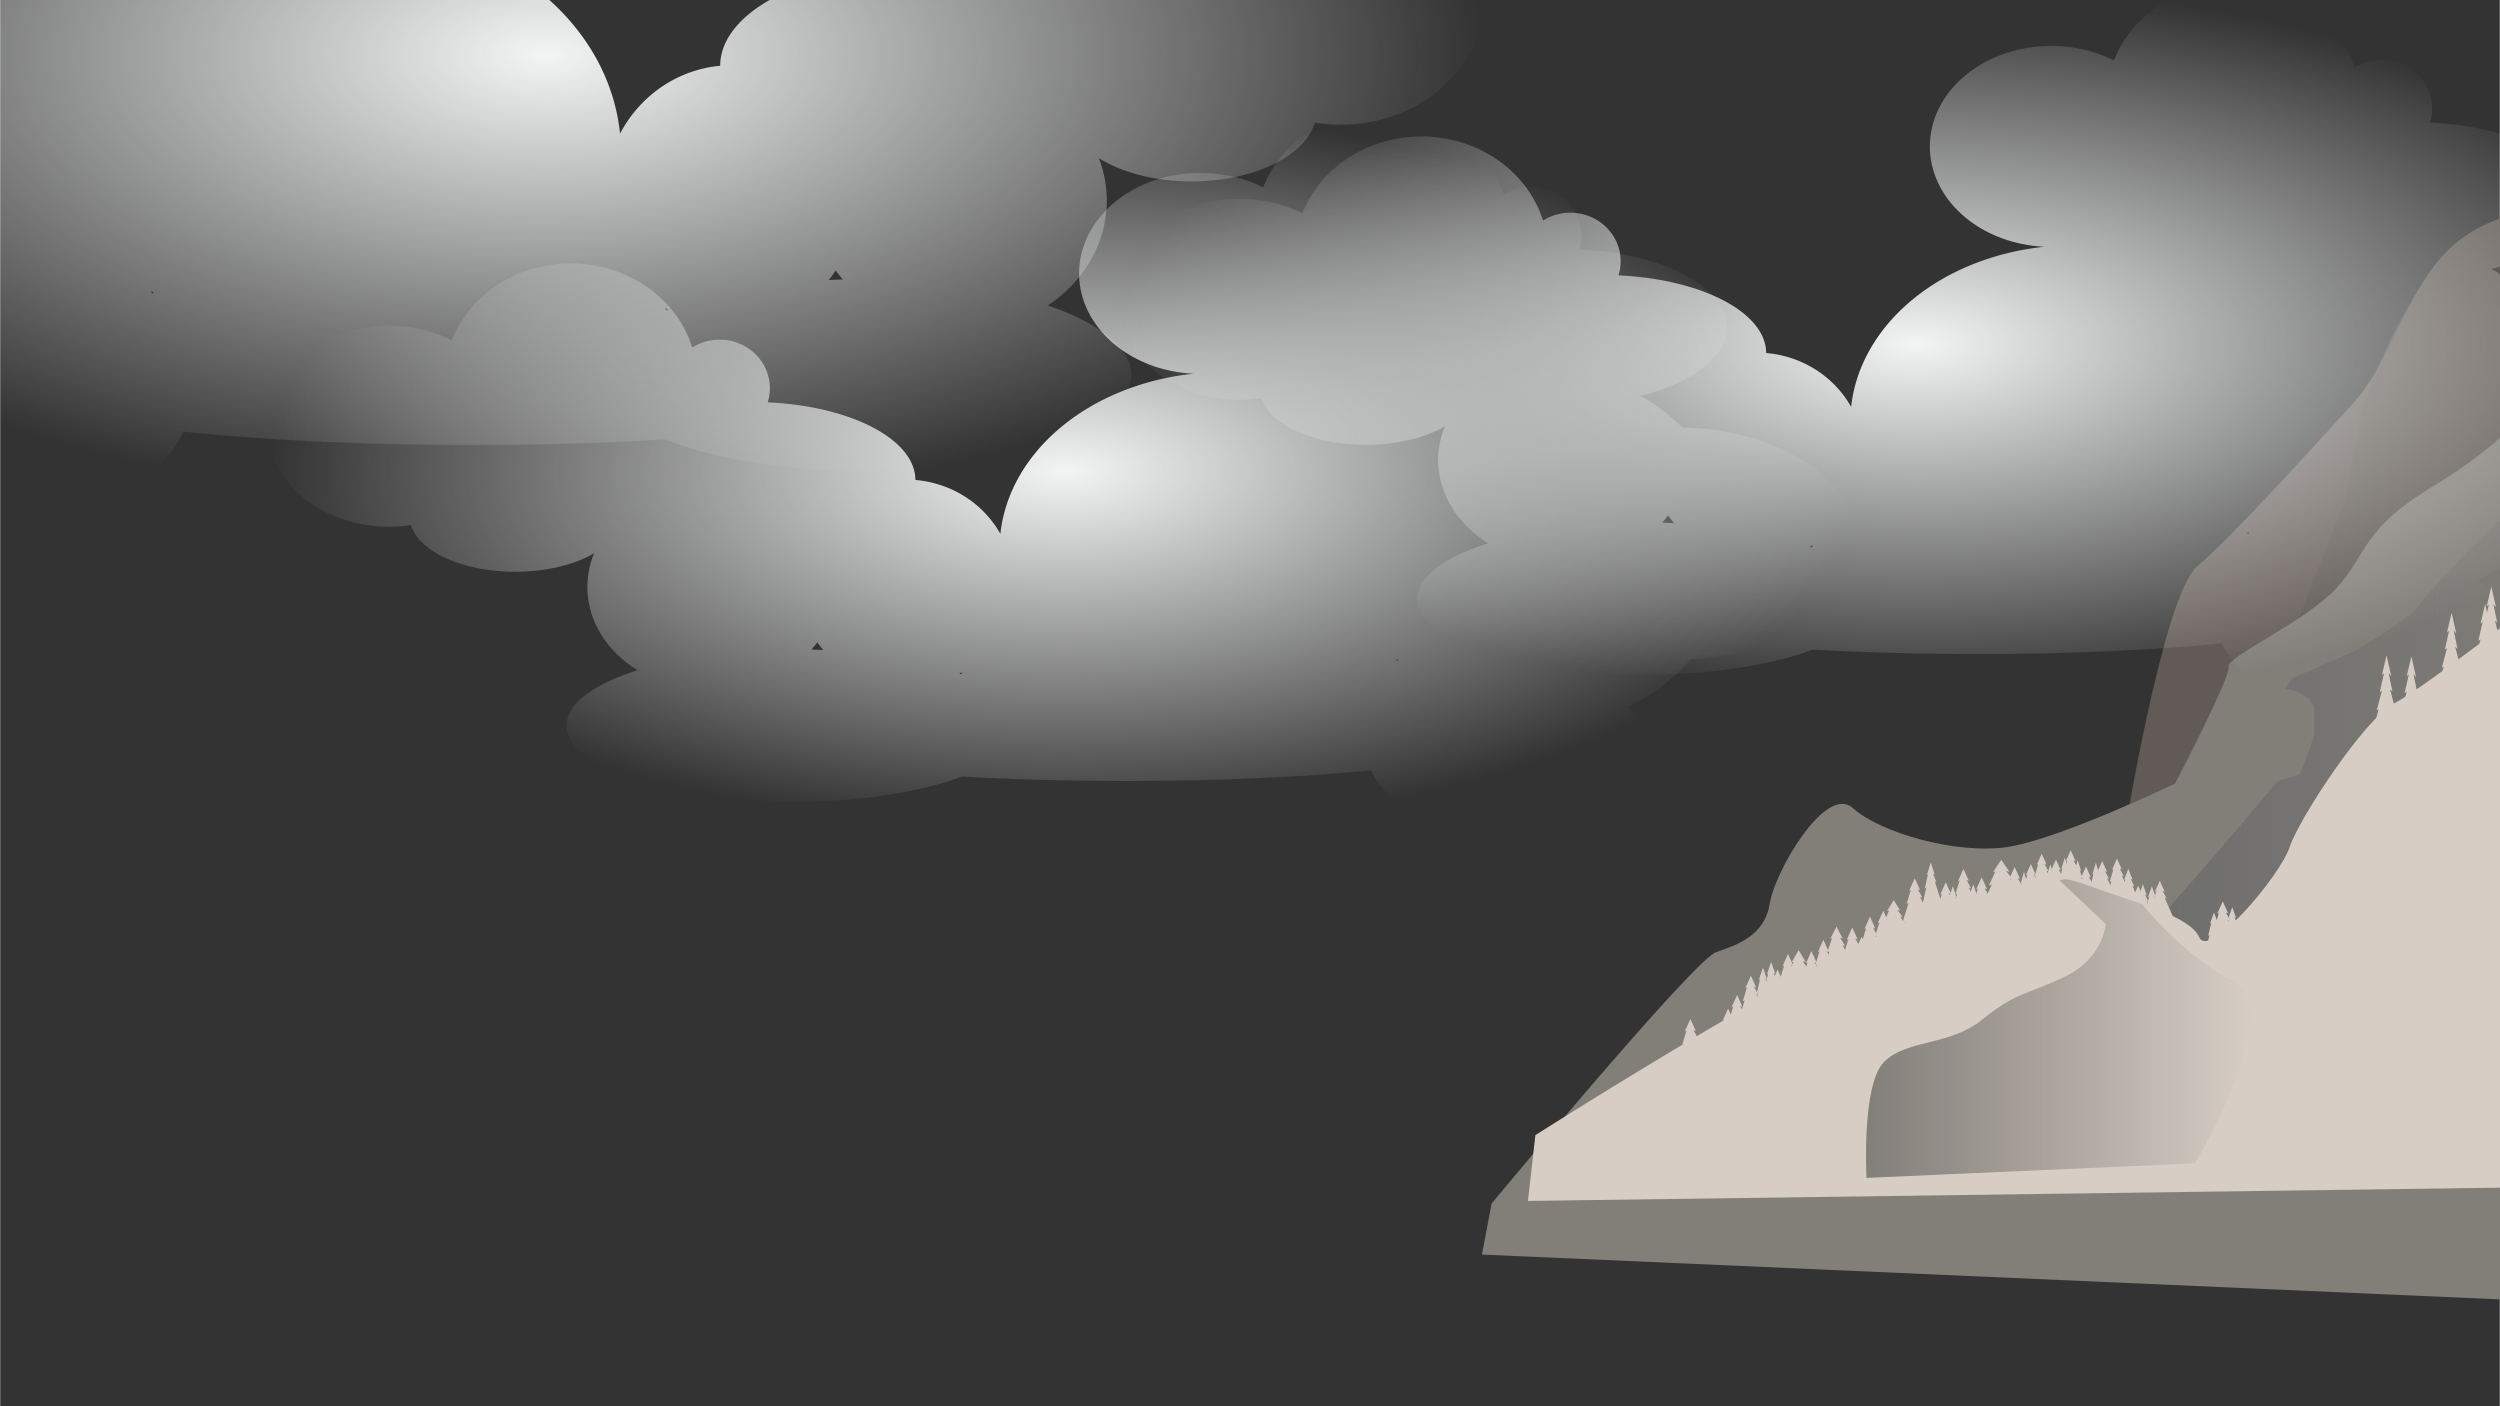 <?xml version="1.0" encoding="UTF-8" standalone="no"?>
<svg
   xmlns:dc="http://purl.org/dc/elements/1.1/"
   xmlns:cc="http://creativecommons.org/ns#"
   xmlns:rdf="http://www.w3.org/1999/02/22-rdf-syntax-ns#"
   xmlns:svg="http://www.w3.org/2000/svg"
   xmlns="http://www.w3.org/2000/svg"
   xmlns:xlink="http://www.w3.org/1999/xlink"
   xmlns:sodipodi="http://sodipodi.sourceforge.net/DTD/sodipodi-0.dtd"
   xmlns:inkscape="http://www.inkscape.org/namespaces/inkscape"
   width="1920"
   height="1080"
   version="1.1"
   viewBox="0 0 508 285.8"
   id="svg611"
   sodipodi:docname="background.svg"
   inkscape:version="1.0 (4035a4f, 2020-05-01)"
   inkscape:export-filename="/Users/jacobdavidgrisham/Downloads/bunny-and-bear.png"
   inkscape:export-xdpi="300"
   inkscape:export-ydpi="300">
  <rect x="0" y="0" width="508" height="285.8" fill="#333333" stroke="none"/>
  <sodipodi:namedview
     inkscape:pagecheckerboard="true"
     inkscape:document-rotation="0"
     pagecolor="#ffffff"
     bordercolor="#666666"
     borderopacity="1"
     objecttolerance="10"
     gridtolerance="10"
     guidetolerance="10"
     inkscape:pageopacity="0"
     inkscape:pageshadow="2"
     inkscape:window-width="1440"
     inkscape:window-height="855"
     id="namedview613"
     showgrid="false"
     inkscape:zoom="0.91506385"
     inkscape:cx="714.70397"
     inkscape:cy="756.72957"
     inkscape:window-x="0"
     inkscape:window-y="0"
     inkscape:window-maximized="0"
     inkscape:current-layer="layer10"
     inkscape:snap-global="false" />
  <defs
     id="defs47">
    <linearGradient
       inkscape:collect="always"
       id="linearGradient5117">
      <stop
         style="stop-color:#1a1a1a;stop-opacity:1;"
         offset="0"
         id="stop5113" />
      <stop
         style="stop-color:#1a1a1a;stop-opacity:0;"
         offset="1"
         id="stop5115" />
    </linearGradient>
    <linearGradient
       id="linearGradient5048"
       inkscape:collect="always">
      <stop
         id="stop5044"
         offset="0"
         style="stop-color:#4d4d4d;stop-opacity:1;" />
      <stop
         id="stop5046"
         offset="1"
         style="stop-color:#333333;stop-opacity:1" />
    </linearGradient>
    <linearGradient
       inkscape:collect="always"
       id="linearGradient5040">
      <stop
         style="stop-color:#000000;stop-opacity:1;"
         offset="0"
         id="stop5036" />
      <stop
         style="stop-color:#000000;stop-opacity:0;"
         offset="1"
         id="stop5038" />
    </linearGradient>
    <linearGradient
       inkscape:collect="always"
       id="linearGradient4969">
      <stop
         style="stop-color:#4d4d4d;stop-opacity:1;"
         offset="0"
         id="stop4965" />
      <stop
         style="stop-color:#4d4d4d;stop-opacity:0;"
         offset="1"
         id="stop4967" />
    </linearGradient>
    <linearGradient
       inkscape:collect="always"
       id="linearGradient2099">
      <stop
         style="stop-color:#6e6e6e;stop-opacity:1;"
         offset="0"
         id="stop2095" />
      <stop
         style="stop-color:#6e6e6e;stop-opacity:0;"
         offset="1"
         id="stop2097" />
    </linearGradient>
    <linearGradient
       id="linearGradient1147">
      <stop
         stop-color="#f3f5f4"
         offset="0"
         id="stop10" />
      <stop
         stop-color="#f3f5f4"
         stop-opacity="0"
         offset="1"
         id="stop12" />
    </linearGradient>
    <radialGradient
       id="radialGradient1149"
       cx="1121"
       cy="299.3"
       r="610.5"
       gradientTransform="matrix(0.343,0,0,0.165,-9.227,102.627)"
       gradientUnits="userSpaceOnUse"
       xlink:href="#linearGradient1147" />
    <linearGradient
       id="linearGradient1651"
       x1="208.3"
       x2="396"
       y1="238.6"
       y2="238.6"
       gradientTransform="translate(-1.8e-6)"
       gradientUnits="userSpaceOnUse">
      <stop
         stop-color="#75935a"
         offset="0"
         id="stop16" />
      <stop
         stop-color="#75935a"
         stop-opacity="0"
         offset="1"
         id="stop18" />
    </linearGradient>
    <linearGradient
       id="linearGradient1665"
       x1="66.68"
       x2="233.3"
       y1="279.9"
       y2="279.9"
       gradientUnits="userSpaceOnUse">
      <stop
         stop-color="#78935a"
         offset="0"
         id="stop21" />
      <stop
         stop-color="#78935a"
         stop-opacity="0"
         offset="1"
         id="stop23" />
    </linearGradient>
    <linearGradient
       id="linearGradient1673"
       x1="303.7"
       x2="520.1"
       y1="263.5"
       y2="263.5"
       gradientUnits="userSpaceOnUse">
      <stop
         stop-color="#78935a"
         offset="0"
         id="stop26" />
      <stop
         stop-color="#78935a"
         stop-opacity="0"
         offset="1"
         id="stop28" />
    </linearGradient>
    <radialGradient
       id="radialGradient1149-2"
       cx="1121"
       cy="299.3"
       r="610.5"
       gradientTransform="matrix(0.265,0,0,0.12,-134.639,167.683)"
       gradientUnits="userSpaceOnUse"
       xlink:href="#linearGradient1147" />
    <linearGradient
       id="linearGradient4157"
       x1="379.2"
       x2="457.4"
       y1="209.1"
       y2="209.1"
       gradientUnits="userSpaceOnUse">
      <stop
         stop-color="#827f79"
         offset="0"
         id="stop32" />
      <stop
         stop-color="#827f79"
         stop-opacity="0"
         offset="1"
         id="stop34" />
    </linearGradient>
    <linearGradient
       id="linearGradient4198"
       x1="435.6"
       x2="533"
       y1="148.1"
       y2="148.1"
       gradientUnits="userSpaceOnUse">
      <stop
         stop-color="#625a56"
         offset="0"
         id="stop37" />
      <stop
         stop-color="#625a56"
         stop-opacity="0"
         offset="1"
         id="stop39" />
    </linearGradient>
    <linearGradient
       id="linearGradient4216"
       x1="465.9"
       x2="524.3"
       y1="87.15"
       y2="87.15"
       gradientUnits="userSpaceOnUse">
      <stop
         stop-color="#5a5550"
         offset="0"
         id="stop42" />
      <stop
         stop-color="#5a5550"
         stop-opacity="0"
         offset="1"
         id="stop44" />
    </linearGradient>
    <linearGradient
       inkscape:collect="always"
       xlink:href="#linearGradient2099"
       id="linearGradient2101"
       x1="435.623"
       y1="148.162"
       x2="533.013"
       y2="148.162"
       gradientUnits="userSpaceOnUse" />
    <radialGradient
       xlink:href="#linearGradient1147"
       gradientUnits="userSpaceOnUse"
       gradientTransform="matrix(0.315,0,0,0.13,258.507,87.214)"
       r="610.5"
       cy="299.3"
       cx="1121"
       id="radialGradient1149-3" />
    <radialGradient
       id="radialGradient1149-3-7"
       cx="1121"
       cy="299.3"
       r="610.5"
       gradientTransform="matrix(0.315,0,0,0.13,254.194,381.638)"
       gradientUnits="userSpaceOnUse"
       xlink:href="#linearGradient1147" />
    <radialGradient
       inkscape:collect="always"
       xlink:href="#linearGradient4969"
       id="radialGradient4971-2-6"
       cx="150.694"
       cy="269.062"
       fx="150.694"
       fy="269.062"
       r="26.509"
       gradientTransform="matrix(3.449,0.017,-0.001,0.548,-364.322,155.73)"
       gradientUnits="userSpaceOnUse" />
    <radialGradient
       inkscape:collect="always"
       xlink:href="#linearGradient5040"
       id="radialGradient5042"
       cx="94.484"
       cy="324.28"
       fx="94.484"
       fy="324.28"
       r="26.851"
       gradientTransform="matrix(1.066,-0.114,0.057,0.532,-46.018,145.204)"
       gradientUnits="userSpaceOnUse" />
    <radialGradient
       inkscape:collect="always"
       xlink:href="#linearGradient5048"
       id="radialGradient5052"
       gradientUnits="userSpaceOnUse"
       gradientTransform="matrix(-0.068,0.239,-0.202,-0.057,209.075,228.011)"
       cx="150.563"
       cy="241.245"
       fx="150.563"
       fy="241.245"
       r="26.509" />
    <radialGradient
       gradientUnits="userSpaceOnUse"
       gradientTransform="matrix(0.675,0.003,-3.3633288e-4,0.068,200.648,289.429)"
       r="49.367"
       fy="340.995"
       fx="149.804"
       cy="340.995"
       cx="149.804"
       id="radialGradient5119-2-7-0"
       xlink:href="#linearGradient5117"
       inkscape:collect="always" />
    <radialGradient
       xlink:href="#linearGradient1147"
       gradientUnits="userSpaceOnUse"
       gradientTransform="matrix(-0.312,0,0,0.151,460.652,-34.104)"
       r="610.5"
       cy="299.3"
       cx="1121"
       id="radialGradient1149-2-0" />
    <radialGradient
       xlink:href="#linearGradient1147"
       gradientUnits="userSpaceOnUse"
       gradientTransform="matrix(0.265,0,0,0.12,-80.693,59.864)"
       r="610.5"
       cy="299.3"
       cx="1121"
       id="radialGradient1149-2-4" />
    <radialGradient
       id="radialGradient1149-2-4-1"
       cx="1121"
       cy="299.3"
       r="610.5"
       gradientTransform="matrix(0.265,0,0,0.12,92.212,34.062)"
       gradientUnits="userSpaceOnUse"
       xlink:href="#linearGradient1147" />
  </defs>
  <g
     style="display:inline"
     inkscape:label="Background"
     id="layer14"
     inkscape:groupmode="layer">
    <g
       inkscape:groupmode="layer"
       id="layer5"
       inkscape:label="Background Mountain Furthest"
       style="display:inline">
      <g
         id="g1426">
        <path
           d="m 431.6,170.2 c 0,0 7.937,-49.11 14.88,-55.06 6.945,-5.953 22.32,-22.82 31.75,-33.24 9.425,-10.42 11.41,-27.78 24.8,-35.22 13.39,-7.441 30.26,-4.961 30.26,-4.961 l 4.465,123 z"
           fill="#625a56"
           id="path51" />
        <path
           d="m 465.9,128.8 10.64,-27.01 c 0,0 3.546,-19.64 4.637,-22.1 1.091,-2.455 12.82,-34.64 27.28,-34.1 14.46,0.546 13.09,0.273 13.09,0.273 l 2.728,78.56 z"
           fill="url(#linearGradient4216)"
           id="path53"
           style="fill:url(#linearGradient4216)" />
      </g>
    </g>
    <g
       inkscape:groupmode="layer"
       id="layer1"
       inkscape:label="Background Mountain Far"
       style="display:inline;mix-blend-mode:normal">
      <g
         id="g1925">
        <path
           d="m 303.1,244.6 c 0,0 41.17,-49.61 45.64,-51.1 4.465,-1.488 9.922,-3.473 10.91,-9.922 0.988,-6.449 11.41,-24.31 16.87,-19.35 5.457,4.961 20.84,9.425 31.25,7.937 10.41,-1.488 34.23,-12.9 34.23,-12.9 0,0 11.41,-21.83 10.91,-23.81 -0.496,-1.984 15.38,-8.929 21.83,-15.87 6.45,-6.941 4.961,-11.91 19.84,-20.84 14.88,-8.929 21.33,-17.86 21.33,-17.86 l 20.34,-0.992 1.488,185.5 -236.6,-10.42 z"
           fill="#827f79"
           id="path55" />
        <path
           d="m 435.9,189.9 c 17.19,-19.1 26.46,-30.83 27.01,-31.1 0.546,-0.273 4.365,-1.364 4.365,-1.364 l 0.818,-1.91 2.182,-6.001 v -6.001 l -1.091,-1.637 -2.455,-1.364 -2.455,-0.546 1.637,-2.182 12.55,-5.456 c 0,0 11.46,-6.547 13.09,-9.275 1.637,-2.728 21.28,-23.46 24.82,-23.46 3.546,0 14.46,0.546 14.46,0.546 l 2.182,96.57 h -97.39 z"
           fill="url(#linearGradient4198)"
           id="path57"
           style="fill:url(#linearGradient2101);fill-opacity:1" />
      </g>
    </g>
    <g
       inkscape:groupmode="layer"
       id="layer2"
       inkscape:label="Background Mountain Near"
       style="display:inline">
      <g
         fill="#1a351a"
         id="g111">
        <path
           d="m 451.7,183.2 1.097,2.431 -0.474,-0.182 0.945,1.704 -0.47,-0.186 2.069,4.643 -0.909,-0.186 1.63,2.786 -3.072,0.849 h -1.63 l -2.288,-0.902 1.222,-1.964 -0.69,0.212 1.316,-4.192 -0.407,0.212 0.878,-2.892 -0.345,0.186 z"
           id="path61"
           style="fill:#d7cdc5;fill-opacity:1" />
        <path
           d="m 438.9,179 0.99,2.221 -0.428,-0.166 0.852,1.557 -0.424,-0.17 1.867,4.242 -0.82,-0.17 1.471,2.545 -2.772,0.776 h -1.471 l -2.064,-0.824 1.103,-1.794 -0.622,0.194 1.188,-3.83 -0.368,0.194 0.792,-2.642 -0.311,0.17 z"
           id="path63"
           style="fill:#d7cdc5;fill-opacity:1" />
        <path
           d="m 430.2,174.5 0.99,2.221 -0.428,-0.166 0.852,1.557 -0.424,-0.17 1.867,4.242 -0.82,-0.17 1.471,2.545 -2.772,0.776 h -1.471 l -2.064,-0.824 1.103,-1.794 -0.622,0.194 1.188,-3.83 -0.368,0.194 0.792,-2.642 -0.311,0.17 z"
           id="path65"
           style="fill:#d7cdc5;fill-opacity:1" />
        <path
           d="m 420.8,172.8 0.99,2.221 -0.428,-0.166 0.852,1.557 -0.424,-0.17 1.867,4.242 -0.82,-0.17 1.471,2.545 -2.772,0.776 h -1.471 l -2.064,-0.824 1.103,-1.794 -0.622,0.194 1.188,-3.83 -0.368,0.194 0.792,-2.642 -0.311,0.17 z"
           id="path67"
           style="fill:#d7cdc5;fill-opacity:1" />
        <path
           d="m 434.5,180 0.99,2.221 -0.428,-0.166 0.852,1.557 -0.424,-0.17 1.867,4.242 -0.82,-0.17 1.471,2.545 -2.772,0.776 h -1.471 l -2.064,-0.824 1.103,-1.794 -0.622,0.194 1.188,-3.83 -0.368,0.194 0.792,-2.642 -0.311,0.17 z"
           id="path69"
           style="fill:#d7cdc5;fill-opacity:1" />
        <path
           d="m 417.8,174.7 0.99,2.221 -0.428,-0.166 0.852,1.557 -0.424,-0.17 1.867,4.242 -0.82,-0.17 1.471,2.545 -2.772,0.776 h -1.471 l -2.064,-0.824 1.103,-1.794 -0.622,0.194 1.188,-3.83 -0.368,0.194 0.792,-2.642 -0.311,0.17 z"
           id="path71"
           style="fill:#d7cdc5;fill-opacity:1" />
        <path
           d="m 423.9,176.1 0.99,2.221 -0.428,-0.166 0.852,1.557 -0.424,-0.17 1.867,4.242 -0.82,-0.17 1.471,2.545 -2.772,0.776 h -1.471 l -2.064,-0.824 1.103,-1.794 -0.622,0.194 1.188,-3.83 -0.368,0.194 0.792,-2.642 -0.311,0.17 z"
           id="path73"
           style="fill:#d7cdc5;fill-opacity:1" />
        <path
           d="m 412.7,175.6 0.99,2.221 -0.428,-0.166 0.852,1.557 -0.424,-0.17 1.867,4.242 -0.82,-0.17 1.471,2.545 -2.772,0.776 h -1.471 l -2.064,-0.824 1.103,-1.794 -0.622,0.194 1.188,-3.83 -0.368,0.194 0.792,-2.642 -0.311,0.17 z"
           id="path75"
           style="fill:#d7cdc5;fill-opacity:1" />
        <path
           d="m 427.2,175 0.99,2.221 -0.428,-0.166 0.852,1.557 -0.424,-0.17 1.867,4.242 -0.82,-0.17 1.471,2.545 -2.772,0.776 h -1.471 l -2.064,-0.824 1.103,-1.794 -0.622,0.194 1.188,-3.83 -0.368,0.194 0.792,-2.642 -0.311,0.17 z"
           id="path77"
           style="fill:#d7cdc5;fill-opacity:1" />
        <path
           d="m 414.9,173.5 0.99,2.221 -0.428,-0.166 0.852,1.557 -0.424,-0.17 1.867,4.242 -0.82,-0.17 1.471,2.545 -2.772,0.776 h -1.471 l -2.064,-0.824 1.103,-1.794 -0.622,0.194 1.188,-3.83 -0.368,0.194 0.792,-2.642 -0.311,0.17 z"
           id="path79"
           style="fill:#d7cdc5;fill-opacity:1" />
        <path
           d="m 399,176.6 1.097,2.431 -0.474,-0.182 0.945,1.704 -0.47,-0.186 2.069,4.643 -0.909,-0.186 1.63,2.786 -3.072,0.849 h -1.63 l -2.288,-0.902 1.222,-1.964 -0.69,0.212 1.316,-4.192 -0.407,0.212 0.878,-2.892 -0.345,0.186 z"
           id="path81"
           style="fill:#d7cdc5;fill-opacity:1" />
        <path
           d="m 409.4,176.2 1.097,2.431 -0.474,-0.182 0.945,1.704 -0.47,-0.186 2.069,4.643 -0.909,-0.186 1.63,2.786 -3.072,0.849 h -1.63 l -2.288,-0.902 1.222,-1.964 -0.69,0.212 1.316,-4.192 -0.407,0.212 0.878,-2.892 -0.345,0.186 z"
           id="path83"
           style="fill:#d7cdc5;fill-opacity:1" />
        <path
           d="m 395.4,179.3 1.097,2.431 -0.474,-0.182 0.945,1.704 -0.47,-0.186 2.069,4.643 -0.909,-0.186 1.63,2.786 -3.072,0.849 h -1.63 l -2.288,-0.902 1.222,-1.964 -0.69,0.212 1.316,-4.192 -0.407,0.212 0.878,-2.892 -0.345,0.186 z"
           id="path85"
           style="fill:#d7cdc5;fill-opacity:1" />
        <path
           d="m 384.827,182.947 1.315,2.134 -0.569,-0.159 1.132,1.496 -0.564,-0.163 2.481,4.077 -1.09,-0.163 1.954,2.446 -3.683,0.746 h -1.954 l -2.743,-0.792 1.465,-1.724 -0.827,0.186 1.578,-3.681 -0.489,0.186 1.052,-2.539 -0.413,0.163 z"
           id="path87"
           style="fill:#d7cdc5;fill-opacity:1;stroke-width:1.026" />
        <path
           d="m 402.7,178.3 1.097,2.431 -0.474,-0.182 0.945,1.704 -0.47,-0.186 2.069,4.643 -0.909,-0.186 1.63,2.786 -3.072,0.849 h -1.63 l -2.288,-0.902 1.222,-1.964 -0.69,0.212 1.316,-4.192 -0.407,0.212 0.878,-2.892 -0.345,0.186 z"
           id="path89"
           style="fill:#d7cdc5;fill-opacity:1" />
        <path
           d="m 389.1,178.5 1.097,2.431 -0.474,-0.182 0.945,1.704 -0.47,-0.186 2.069,4.643 -0.909,-0.186 1.63,2.786 -3.072,0.849 h -1.63 l -2.288,-0.902 1.222,-1.964 -0.69,0.212 1.316,-4.192 -0.407,0.212 0.878,-2.892 -0.345,0.186 z"
           id="path91"
           style="fill:#d7cdc5;fill-opacity:1" />
        <path
           d="m 382.7,185.1 1.097,2.431 -0.474,-0.182 0.945,1.704 -0.47,-0.186 2.069,4.643 -0.909,-0.186 1.63,2.786 -3.072,0.849 h -1.63 l -2.288,-0.902 1.222,-1.964 -0.69,0.212 1.316,-4.192 -0.407,0.212 0.878,-2.892 -0.345,0.186 z"
           id="path93"
           style="fill:#d7cdc5;fill-opacity:1" />
        <path
           d="m 353,202.2 1.097,2.431 -0.474,-0.182 0.945,1.704 -0.47,-0.186 2.069,4.643 -0.909,-0.186 1.63,2.786 -3.072,0.849 h -1.63 l -2.288,-0.902 1.222,-1.964 -0.69,0.212 1.316,-4.192 -0.407,0.212 0.878,-2.892 -0.345,0.186 z"
           id="path95"
           style="fill:#d7cdc5;fill-opacity:1" />
        <path
           d="m 355.8,198.3 1.097,2.431 -0.474,-0.182 0.945,1.704 -0.47,-0.186 2.069,4.643 -0.909,-0.186 1.63,2.786 -3.072,0.849 h -1.63 l -2.288,-0.902 1.222,-1.964 -0.69,0.212 1.316,-4.192 -0.407,0.212 0.878,-2.892 -0.345,0.186 z"
           id="path97"
           style="fill:#d7cdc5;fill-opacity:1" />
        <path
           d="m 365.515,193.1 1.42,2.431 -0.614,-0.182 1.223,1.704 -0.609,-0.186 2.679,4.643 -1.177,-0.186 2.11,2.786 -3.978,0.849 h -2.11 l -2.962,-0.902 1.582,-1.964 -0.893,0.212 1.704,-4.192 -0.528,0.212 1.136,-2.892 -0.446,0.186 z"
           id="path99"
           style="fill:#d7cdc5;fill-opacity:1;stroke-width:1.138" />
        <path
           d="m 359.918,195.5 0.838,2.431 -0.362,-0.182 0.722,1.704 -0.359,-0.186 1.581,4.643 -0.694,-0.186 1.245,2.786 -2.347,0.849 h -1.245 l -1.748,-0.902 0.934,-1.964 -0.527,0.212 1.005,-4.192 -0.311,0.212 0.67,-2.892 -0.263,0.186 z"
           id="path101"
           style="fill:#d7cdc5;fill-opacity:1;stroke-width:0.874" />
        <path
           d="m 368.1,193.3 1.097,2.431 -0.474,-0.182 0.945,1.704 -0.47,-0.186 2.069,4.643 -0.909,-0.186 1.63,2.786 -3.072,0.849 h -1.63 l -2.288,-0.902 1.222,-1.964 -0.69,0.212 1.316,-4.192 -0.407,0.212 0.878,-2.892 -0.345,0.186 z"
           id="path103"
           style="fill:#d7cdc5;fill-opacity:1" />
        <path
           d="m 376.4,188.5 1.097,2.431 -0.474,-0.182 0.945,1.704 -0.47,-0.186 2.069,4.643 -0.909,-0.186 1.63,2.786 -3.072,0.849 h -1.63 l -2.288,-0.902 1.222,-1.964 -0.69,0.212 1.316,-4.192 -0.407,0.212 0.878,-2.892 -0.345,0.186 z"
           id="path105"
           style="fill:#d7cdc5;fill-opacity:1" />
        <path
           d="m 380,186.3 1.097,2.431 -0.474,-0.182 0.945,1.704 -0.47,-0.186 2.069,4.643 -0.909,-0.186 1.63,2.786 -3.072,0.849 h -1.63 l -2.288,-0.902 1.222,-1.964 -0.69,0.212 1.316,-4.192 -0.407,0.212 0.878,-2.892 -0.345,0.186 z"
           id="path107"
           style="fill:#d7cdc5;fill-opacity:1" />
        <path
           d="m 343.5,207.1 1.097,2.431 -0.474,-0.182 0.945,1.704 -0.47,-0.186 2.069,4.643 -0.909,-0.186 1.63,2.786 -3.072,0.849 h -1.63 l -2.288,-0.902 1.222,-1.964 -0.69,0.212 1.316,-4.192 -0.407,0.212 0.878,-2.892 -0.345,0.186 z"
           id="path109"
           style="fill:#d7cdc5;fill-opacity:1" />
        <path
           style="fill:#d7cdc5;fill-opacity:1;stroke-width:1.066"
           id="path105-3"
           d="m 373.198,188.318 1.248,2.431 -0.54,-0.182 1.074,1.704 -0.535,-0.186 2.353,4.643 -1.034,-0.186 1.854,2.786 -3.494,0.849 h -1.854 l -2.602,-0.902 1.39,-1.964 -0.784,0.212 1.497,-4.192 -0.463,0.212 0.998,-2.892 -0.392,0.186 z" />
        <path
           d="m 370.529,191.005 1.097,2.431 -0.474,-0.182 0.945,1.704 -0.47,-0.186 2.069,4.643 -0.909,-0.186 1.63,2.786 -3.072,0.849 h -1.63 l -2.288,-0.902 1.222,-1.964 -0.69,0.212 1.316,-4.192 -0.407,0.212 0.878,-2.892 -0.345,0.186 z"
           id="path105-3-8"
           style="fill:#d7cdc5;fill-opacity:1;stroke-width:1" />
        <path
           style="fill:#d7cdc5;fill-opacity:1;stroke-width:1"
           id="path99-4"
           d="m 363.344,193.875 1.097,2.431 -0.474,-0.182 0.945,1.704 -0.47,-0.186 2.069,4.643 -0.909,-0.186 1.63,2.786 -3.072,0.849 h -1.63 l -2.288,-0.902 1.222,-1.964 -0.69,0.212 1.316,-4.192 -0.407,0.212 0.878,-2.892 -0.345,0.186 z" />
        <path
           d="m 361.227,197.051 1.097,2.431 -0.474,-0.182 0.945,1.704 -0.47,-0.186 2.069,4.643 -0.909,-0.186 1.63,2.786 -3.072,0.849 h -1.63 l -2.288,-0.902 1.222,-1.964 -0.69,0.212 1.316,-4.192 -0.407,0.212 0.878,-2.892 -0.345,0.186 z"
           id="path99-4-6"
           style="fill:#d7cdc5;fill-opacity:1;stroke-width:1" />
        <path
           style="fill:#d7cdc5;fill-opacity:1;stroke-width:1"
           id="path99-4-6-7"
           d="m 351.172,204.99 1.097,2.431 -0.474,-0.182 0.945,1.704 -0.47,-0.186 2.069,4.643 -0.909,-0.186 1.63,2.786 -3.072,0.849 h -1.63 l -2.288,-0.902 1.222,-1.964 -0.69,0.212 1.316,-4.192 -0.407,0.212 0.878,-2.892 -0.345,0.186 z" />
        <path
           style="fill:#d7cdc5;fill-opacity:1;stroke-width:1"
           id="path105-6"
           d="m 378.293,190.382 1.097,2.431 -0.474,-0.182 0.945,1.704 -0.47,-0.186 2.069,4.643 -0.909,-0.186 1.63,2.786 -3.072,0.849 h -1.63 l -2.288,-0.902 1.222,-1.964 -0.69,0.212 1.316,-4.192 -0.407,0.212 0.878,-2.892 -0.345,0.186 z" />
        <path
           style="fill:#d7cdc5;fill-opacity:1;stroke-width:0.862"
           id="path91-9"
           d="m 392.363,175.289 0.802,2.47 -0.347,-0.185 0.69,1.732 -0.344,-0.189 1.512,4.718 -0.664,-0.189 1.192,2.831 -2.246,0.863 h -1.192 l -1.672,-0.917 0.893,-1.996 -0.504,0.216 0.962,-4.26 -0.298,0.216 0.642,-2.939 -0.252,0.189 z" />
        <path
           style="fill:#d7cdc5;fill-opacity:1;stroke-width:0.874"
           id="path101-5"
           d="m 358.256,196.661 0.838,2.431 -0.362,-0.182 0.722,1.704 -0.359,-0.186 1.581,4.643 -0.694,-0.186 1.245,2.786 -2.347,0.849 h -1.245 l -1.748,-0.902 0.934,-1.964 -0.527,0.212 1.005,-4.192 -0.311,0.212 0.67,-2.892 -0.263,0.186 z" />
        <path
           style="fill:#d7cdc5;fill-opacity:1;stroke-width:1.23"
           id="path83-7"
           d="m 406.691,174.75 1.66,2.431 -0.718,-0.182 1.429,1.704 -0.711,-0.186 3.131,4.643 -1.375,-0.186 2.466,2.786 -4.648,0.849 h -2.466 l -3.462,-0.902 1.849,-1.964 -1.043,0.212 1.991,-4.192 -0.617,0.212 1.328,-2.892 -0.522,0.186 z" />
        <path
           style="fill:#d7cdc5;fill-opacity:1;stroke-width:0.852"
           id="path81-0"
           d="m 400.996,179.691 0.796,2.431 -0.344,-0.182 0.685,1.704 -0.341,-0.186 1.501,4.643 -0.659,-0.186 1.183,2.786 -2.229,0.849 h -1.183 l -1.66,-0.902 0.887,-1.964 -0.5,0.212 0.955,-4.192 -0.296,0.212 0.637,-2.892 -0.25,0.186 z" />
        <path
           d="m 396.841,180.105 0.796,2.431 -0.344,-0.182 0.685,1.704 -0.341,-0.186 1.501,4.643 -0.659,-0.186 1.183,2.786 -2.229,0.849 h -1.183 l -1.66,-0.902 0.887,-1.964 -0.5,0.212 0.955,-4.192 -0.296,0.212 0.637,-2.892 -0.25,0.186 z"
           id="path81-0-5"
           style="fill:#d7cdc5;fill-opacity:1;stroke-width:0.852" />
        <path
           style="fill:#d7cdc5;fill-opacity:1;stroke-width:0.779"
           id="path83-73"
           d="m 411.297,177.158 0.666,2.431 -0.288,-0.182 0.573,1.704 -0.285,-0.186 1.256,4.643 -0.552,-0.186 0.989,2.786 -1.865,0.849 h -0.989 l -1.389,-0.902 0.742,-1.964 -0.419,0.212 0.799,-4.192 -0.247,0.212 0.533,-2.892 -0.209,0.186 z" />
        <path
           style="fill:#d7cdc5;fill-opacity:1;stroke-width:0.836"
           id="path73-7"
           d="m 425.91,175.369 0.692,2.221 -0.299,-0.166 0.595,1.557 -0.296,-0.17 1.305,4.242 -0.573,-0.17 1.028,2.545 -1.937,0.776 h -1.028 l -1.442,-0.824 0.771,-1.794 -0.435,0.194 0.83,-3.83 -0.257,0.194 0.553,-2.642 -0.217,0.17 z" />
        <path
           d="m 422.228,174.84 0.692,2.221 -0.299,-0.166 0.595,1.557 -0.296,-0.17 1.305,4.242 -0.573,-0.17 1.028,2.545 -1.937,0.776 h -1.028 l -1.442,-0.824 0.771,-1.794 -0.435,0.194 0.83,-3.83 -0.257,0.194 0.553,-2.642 -0.217,0.17 z"
           id="path73-7-0"
           style="fill:#d7cdc5;fill-opacity:1;stroke-width:0.836" />
        <path
           style="fill:#d7cdc5;fill-opacity:1;stroke-width:0.836"
           id="path73-7-0-4"
           d="m 419.582,174.311 0.692,2.221 -0.299,-0.166 0.595,1.557 -0.296,-0.17 1.305,4.242 -0.573,-0.17 1.028,2.545 -1.937,0.776 h -1.028 l -1.442,-0.824 0.771,-1.794 -0.435,0.194 0.83,-3.83 -0.257,0.194 0.553,-2.642 -0.217,0.17 z" />
        <path
           d="m 416.654,175.676 0.692,2.221 -0.299,-0.166 0.595,1.557 -0.296,-0.17 1.305,4.242 -0.573,-0.17 1.028,2.545 -1.937,0.776 h -1.028 l -1.442,-0.824 0.771,-1.794 -0.435,0.194 0.83,-3.83 -0.257,0.194 0.553,-2.642 -0.217,0.17 z"
           id="path73-7-0-4-3"
           style="fill:#d7cdc5;fill-opacity:1;stroke-width:0.836" />
        <path
           style="fill:#d7cdc5;fill-opacity:1;stroke-width:0.931"
           id="path69-3"
           d="m 432.506,176.553 0.857,2.221 -0.371,-0.166 0.738,1.557 -0.367,-0.17 1.617,4.242 -0.71,-0.17 1.274,2.545 -2.401,0.776 h -1.274 l -1.788,-0.824 0.955,-1.794 -0.539,0.194 1.029,-3.83 -0.318,0.194 0.686,-2.642 -0.269,0.17 z" />
        <path
           style="fill:#d7cdc5;fill-opacity:1;stroke-width:0.892"
           id="path63-2"
           d="m 437.291,180.12 0.788,2.221 -0.341,-0.166 0.678,1.557 -0.338,-0.17 1.486,4.242 -0.653,-0.17 1.171,2.545 -2.207,0.776 h -1.171 l -1.643,-0.824 0.878,-1.794 -0.495,0.194 0.946,-3.83 -0.293,0.194 0.63,-2.642 -0.248,0.17 z" />
        <path
           d="m 435.471,179.723 0.788,2.221 -0.341,-0.166 0.678,1.557 -0.338,-0.17 1.486,4.242 -0.653,-0.17 1.171,2.545 -2.207,0.776 h -1.171 l -1.643,-0.824 0.878,-1.794 -0.495,0.194 0.946,-3.83 -0.293,0.194 0.63,-2.642 -0.248,0.17 z"
           id="path63-2-9"
           style="fill:#d7cdc5;fill-opacity:1;stroke-width:0.892" />
        <path
           style="fill:#d7cdc5;fill-opacity:1;stroke-width:0.892"
           id="path63-2-9-1"
           d="m 453.631,184.365 0.788,2.221 -0.341,-0.166 0.678,1.557 -0.338,-0.17 1.486,4.242 -0.653,-0.17 1.171,2.545 -2.207,0.776 h -1.171 l -1.643,-0.824 0.878,-1.794 -0.495,0.194 0.946,-3.83 -0.293,0.194 0.63,-2.642 -0.248,0.17 z" />
        <path
           d="m 449.926,185.424 0.788,2.221 -0.341,-0.166 0.678,1.557 -0.338,-0.17 1.486,4.242 -0.653,-0.17 1.171,2.545 -2.207,0.776 h -1.171 l -1.643,-0.824 0.878,-1.794 -0.495,0.194 0.946,-3.83 -0.293,0.194 0.63,-2.642 -0.248,0.17 z"
           id="path63-2-9-1-1"
           style="fill:#d7cdc5;fill-opacity:1;stroke-width:0.892" />
      </g>
      <path
         d="m 312,230.7 c 0,0 64.49,-41.17 85.33,-47.13 20.84,-5.953 20.84,-5.953 28.77,-2.976 7.937,2.976 18.85,5.457 20.84,9.922 1.984,4.465 16.37,-12.4 18.35,-18.35 1.984,-5.953 15.38,-26.29 21.33,-29.27 5.953,-2.976 35.22,-25.8 35.22,-25.8 l 6.449,124 -217.8,2.976 z"
         fill="#d7cdc5"
         id="path113" />
      <path
         style="fill:url(#linearGradient4157)"
         d="m 418.6,179 9.328,8.803 c 0,0 -0.421,6.947 -8.42,10.74 -7.999,3.789 -9.894,3.158 -16.63,8.631 -6.736,5.473 -15.37,4 -20,8.631 -4.631,4.631 -3.579,23.58 -3.579,23.58 l 66.73,-2.947 c 0,0 18.74,-31.16 7.999,-36.84 -10.741,-5.68 -18.74,-15.87 -18.74,-15.87 0,0 -4.361,-1.484 -8.371,-2.836 -1.368,-0.461 -2.83,-1.05 -3.969,-1.419 -1.835,-0.594 -3.061,-0.844 -3.428,-0.782 -1.263,0.21 -0.919,0.318 -0.919,0.318 z"
         fill="url(#linearGradient4157)"
         id="path153" />
      <path
         style="fill:#d7cdc5;fill-opacity:1;stroke-width:0.403"
         d="m 510.364,115.863 0.947,4.208 -0.534,-0.631 0.777,3.745 -0.461,-0.421 1.165,4.587 -0.364,-0.421 0.971,3.577 -0.753,-0.379 1.408,3.577 -2.889,1.473 -1.311,-0.042 -2.428,-2.062 1.457,-2.988 -0.534,0.21 0.947,-3.493 -0.389,0.21 1.044,-3.956 -0.437,0.253 0.874,-3.829 -0.437,0.379 z"
         id="path173-1" />
      <path
         id="path173-1-5"
         d="m 506.286,119.23 0.947,4.208 -0.534,-0.631 0.777,3.745 -0.461,-0.421 1.165,4.587 -0.364,-0.421 0.971,3.577 -0.753,-0.379 1.408,3.577 -2.889,1.473 -1.311,-0.042 -2.428,-2.062 1.457,-2.988 -0.534,0.21 0.947,-3.493 -0.389,0.21 1.044,-3.956 -0.437,0.253 0.874,-3.829 -0.437,0.379 z"
         style="fill:#d7cdc5;fill-opacity:1;stroke-width:0.403" />
      <path
         style="fill:#d7cdc5;fill-opacity:1;stroke-width:0.403"
         d="m 505.031,122.77 0.947,4.208 -0.534,-0.631 0.777,3.745 -0.461,-0.421 1.165,4.587 -0.364,-0.421 0.971,3.577 -0.753,-0.379 1.408,3.577 -2.889,1.473 -1.311,-0.042 -2.428,-2.062 1.457,-2.988 -0.534,0.21 0.947,-3.493 -0.389,0.21 1.044,-3.956 -0.437,0.253 0.874,-3.829 -0.437,0.379 z"
         id="path173-1-5-2" />
      <path
         id="path173-1-5-2-3"
         d="m 484.987,133.197 0.947,4.208 -0.534,-0.631 0.777,3.745 -0.461,-0.421 1.165,4.587 -0.364,-0.421 0.971,3.577 -0.753,-0.379 1.408,3.577 -2.889,1.473 -1.311,-0.042 -2.428,-2.062 1.457,-2.988 -0.534,0.21 0.947,-3.493 -0.389,0.21 1.044,-3.956 -0.437,0.253 0.874,-3.829 -0.437,0.379 z"
         style="fill:#d7cdc5;fill-opacity:1;stroke-width:0.403" />
      <path
         style="fill:#d7cdc5;fill-opacity:1;stroke-width:0.403"
         d="m 490.037,133.408 0.947,4.208 -0.534,-0.631 0.777,3.745 -0.461,-0.421 1.165,4.587 -0.364,-0.421 0.971,3.577 -0.753,-0.379 1.408,3.577 -2.889,1.473 -1.311,-0.042 -2.428,-2.062 1.457,-2.988 -0.534,0.21 0.947,-3.493 -0.389,0.21 1.044,-3.956 -0.437,0.253 0.874,-3.829 -0.437,0.379 z"
         id="path173-1-5-2-3-2" />
      <path
         id="path173-1-5-2-3-2-0"
         d="m 498.216,124.55 0.947,4.208 -0.534,-0.631 0.777,3.745 -0.461,-0.421 1.165,4.587 -0.364,-0.421 0.971,3.577 -0.753,-0.379 1.408,3.577 -2.889,1.473 -1.311,-0.042 -2.428,-2.062 1.457,-2.988 -0.534,0.21 0.947,-3.493 -0.389,0.21 1.044,-3.956 -0.437,0.253 0.874,-3.829 -0.437,0.379 z"
         style="fill:#d7cdc5;fill-opacity:1;stroke-width:0.403" />
    </g>
    <g
       inkscape:groupmode="layer"
       id="layer10"
       inkscape:label="Clouds"
       style="display:inline">
      <path
         style="display:inline;fill:url(#radialGradient1149-2-0);stroke-width:1.219"
         id="path115-8"
         fill="url(#radialGradient1149-2)"
         d="m 34.507,-81.221 a 30.291,29.719 0 0 1 28.511,19.691 29.041,25.725 0 0 1 15.051,-3.724 29.041,25.725 0 0 1 29.041,25.725 29.041,25.725 0 0 1 -27.438,25.688 53.521,45.24 0 0 1 46.296,41.007 25.729,26.607 0 0 1 20.355,-13.795 39.001,19.955 0 0 1 0,-0.008 39.001,19.955 0 0 1 35.382,-19.867 12.034,12.418 0 0 1 -0.527,-3.635 12.034,12.418 0 0 1 12.034,-12.418 12.034,12.418 0 0 1 6.567,2.012 30.291,29.719 0 0 1 29.112,-21.53 30.291,29.719 0 0 1 28.511,19.691 29.041,25.725 0 0 1 15.051,-3.724 29.041,25.725 0 0 1 29.041,25.725 29.041,25.725 0 0 1 -29.041,25.725 29.041,25.725 0 0 1 -5.293,-0.432 25.305,14.185 0 0 1 -24.999,11.962 25.305,14.185 0 0 1 -18.882,-4.738 29.878,26.607 0 0 1 1.617,8.635 29.878,26.607 0 0 1 -11.987,21.316 54.358,19.514 0 0 1 16.972,14.16 A 54.358,19.514 0 0 1 175.525,95.76 54.358,19.514 0 0 1 135.133,89.306 90.86,11.531 0 0 1 95.861,90.439 90.86,11.531 0 0 1 37.154,87.709 33.603,21.291 0 0 1 4.589,103.746 33.603,21.291 0 0 1 -29.014,82.456 33.603,21.291 0 0 1 -24.211,71.49 44.917,45.341 0 0 1 -39.357,59.283 a 43.138,29.719 0 0 1 -39.92,-29.643 43.138,29.719 0 0 1 41.947,-29.706 44.917,45.341 0 0 1 9.912,-8.092 39.001,19.955 0 0 1 -20.65,-17.612 39.001,19.955 0 0 1 35.382,-19.867 12.034,12.418 0 0 1 -0.527,-3.635 12.034,12.418 0 0 1 12.034,-12.418 12.034,12.418 0 0 1 6.567,2.012 30.291,29.719 0 0 1 29.112,-21.53 z M 169.814,54.964 a 25.729,26.607 0 0 1 -1.427,1.949 54.358,19.514 0 0 1 2.853,-0.109 29.878,26.607 0 0 1 -1.426,-1.839 z M 30.736,59.097 a 20.744,21.732 0 0 1 0.032,0.523 19.082,6.208 0 0 1 0.431,-0.036 53.521,45.24 0 0 1 -0.463,-0.488 z M 135.091,62.517 a 17.844,12.863 0 0 1 0.287,0.613 54.358,19.514 0 0 1 0.433,-0.169 25.729,26.607 0 0 1 -0.721,-0.444 z" />
      <path
         style="display:inline;fill:url(#radialGradient1149-2-4);stroke-width:1"
         id="path115-9"
         fill="url(#radialGradient1149-2)"
         d="m 280.867,22.464 a 25.7,23.59 0 0 0 -24.19,15.63 24.64,20.42 0 0 0 -12.77,-2.956 24.64,20.42 0 0 0 -24.64,20.42 24.64,20.42 0 0 0 23.28,20.39 45.41,35.91 0 0 0 -39.28,32.55 21.83,21.12 0 0 0 -17.27,-10.95 33.09,15.84 0 0 0 0,-0.006 33.09,15.84 0 0 0 -30.02,-15.77 10.21,9.857 0 0 0 0.447,-2.885 10.21,9.857 0 0 0 -10.21,-9.857 10.21,9.857 0 0 0 -5.572,1.597 25.7,23.59 0 0 0 -24.7,-17.09 25.7,23.59 0 0 0 -24.19,15.63 24.64,20.42 0 0 0 -12.77,-2.956 24.64,20.42 0 0 0 -24.64,20.42 24.64,20.42 0 0 0 24.64,20.42 24.64,20.42 0 0 0 4.491,-0.343 21.47,11.26 0 0 0 21.21,9.495 21.47,11.26 0 0 0 16.02,-3.761 25.35,21.12 0 0 0 -1.372,6.854 25.35,21.12 0 0 0 10.17,16.92 46.12,15.49 0 0 0 -14.4,11.24 46.12,15.49 0 0 0 46.12,15.49 46.12,15.49 0 0 0 34.27,-5.123 77.09,9.153 0 0 0 33.32,0.899 77.09,9.153 0 0 0 49.81,-2.167 28.51,16.9 0 0 0 27.63,12.73 28.51,16.9 0 0 0 28.51,-16.9 28.51,16.9 0 0 0 -4.075,-8.704 38.11,35.99 0 0 0 12.85,-9.69 36.6,23.59 0 0 0 33.87,-23.53 36.6,23.59 0 0 0 -35.59,-23.58 38.11,35.99 0 0 0 -8.41,-6.423 33.09,15.84 0 0 0 17.52,-13.98 33.09,15.84 0 0 0 -30.02,-15.77 10.21,9.857 0 0 0 0.448,-2.885 10.21,9.857 0 0 0 -10.21,-9.857 10.21,9.857 0 0 0 -5.572,1.597 25.7,23.59 0 0 0 -24.7,-17.09 z m -114.8,108.1 a 21.83,21.12 0 0 0 1.211,1.547 46.12,15.49 0 0 0 -2.421,-0.087 25.35,21.12 0 0 0 1.21,-1.46 z m 118,3.28 a 17.6,17.25 0 0 0 -0.027,0.415 16.19,4.928 0 0 0 -0.366,-0.028 45.41,35.91 0 0 0 0.393,-0.387 z m -88.54,2.715 a 15.14,10.21 0 0 0 -0.244,0.486 46.12,15.49 0 0 0 -0.367,-0.134 21.83,21.12 0 0 0 0.611,-0.352 z" />
      <path
         d="m 453.772,-3.338 a 25.7,23.59 0 0 0 -24.19,15.63 24.64,20.42 0 0 0 -12.77,-2.956 24.64,20.42 0 0 0 -24.64,20.42 24.64,20.42 0 0 0 23.28,20.39 45.41,35.91 0 0 0 -39.28,32.55 21.83,21.12 0 0 0 -17.27,-10.95 33.09,15.84 0 0 0 0,-0.006 33.09,15.84 0 0 0 -30.02,-15.77 10.21,9.857 0 0 0 0.447,-2.885 10.21,9.857 0 0 0 -10.21,-9.857 10.21,9.857 0 0 0 -5.572,1.597 25.7,23.59 0 0 0 -24.7,-17.09 25.7,23.59 0 0 0 -24.19,15.63 24.64,20.42 0 0 0 -12.77,-2.956 24.64,20.42 0 0 0 -24.64,20.42 24.64,20.42 0 0 0 24.64,20.42 24.64,20.42 0 0 0 4.491,-0.343 21.47,11.26 0 0 0 21.21,9.495 21.47,11.26 0 0 0 16.02,-3.761 25.35,21.12 0 0 0 -1.372,6.854 25.35,21.12 0 0 0 10.17,16.92 46.12,15.49 0 0 0 -14.4,11.24 46.12,15.49 0 0 0 46.12,15.49 46.12,15.49 0 0 0 34.27,-5.123 77.09,9.153 0 0 0 33.32,0.899 77.09,9.153 0 0 0 49.81,-2.167 28.51,16.9 0 0 0 27.63,12.73 28.51,16.9 0 0 0 28.51,-16.9 28.51,16.9 0 0 0 -4.075,-8.704 38.11,35.99 0 0 0 12.85,-9.69 36.6,23.59 0 0 0 33.87,-23.53 36.6,23.59 0 0 0 -35.59,-23.58 38.11,35.99 0 0 0 -8.41,-6.423 33.09,15.84 0 0 0 17.52,-13.98 33.09,15.84 0 0 0 -30.02,-15.77 10.21,9.857 0 0 0 0.448,-2.885 10.21,9.857 0 0 0 -10.21,-9.857 10.21,9.857 0 0 0 -5.572,1.597 25.7,23.59 0 0 0 -24.7,-17.09 z m -114.8,108.1 a 21.83,21.12 0 0 0 1.211,1.547 46.12,15.49 0 0 0 -2.421,-0.087 25.35,21.12 0 0 0 1.21,-1.46 z m 118,3.28 a 17.6,17.25 0 0 0 -0.027,0.415 16.19,4.928 0 0 0 -0.366,-0.028 45.41,35.91 0 0 0 0.393,-0.387 z m -88.54,2.715 a 15.14,10.21 0 0 0 -0.244,0.486 46.12,15.49 0 0 0 -0.367,-0.134 21.83,21.12 0 0 0 0.611,-0.352 z"
         fill="url(#radialGradient1149-2)"
         id="path115-9-4"
         style="display:inline;fill:url(#radialGradient1149-2-4-1);stroke-width:1" />
    </g>
  </g>
</svg>
